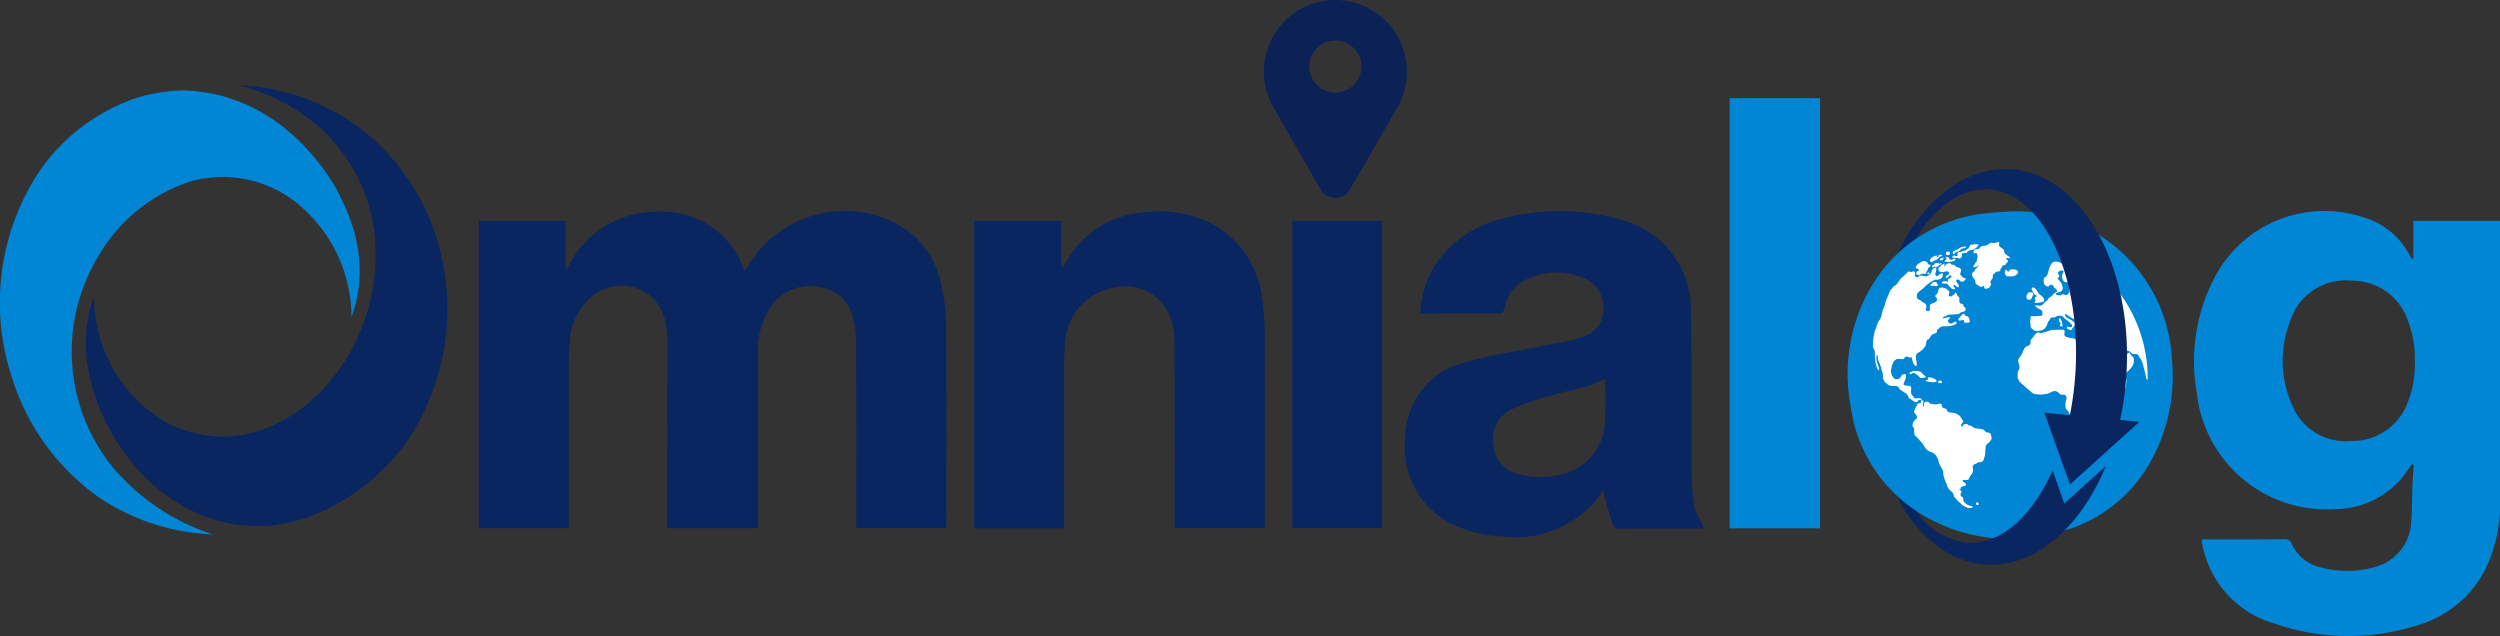 <svg xmlns="http://www.w3.org/2000/svg" width="172.928" height="44" viewBox="0 0 172.928 44">
  <rect x="0" y="0" width="172.928" height="44" fill="#333333" stroke="none"/>
  <g id="Group_4" data-name="Group 4" transform="translate(-60.36 -360.33)">
    <path id="Path_1" data-name="Path 1" d="M422.19,454.57l-.437-1,1.19.6.377,1.04Z" transform="translate(-230.386 -59.438)" fill="#0a2661"/>
    <path id="Path_2" data-name="Path 2" d="M422.815,405.694l-.418.868.944-.362.465-.957Z" transform="translate(-230.797 -28.632)" fill="#0a2661" fill-rule="evenodd"/>
    <g id="Group_1" data-name="Group 1" transform="translate(60.36 366.23)">
      <path id="Path_3" data-name="Path 3" d="M101.175,387.792A16.329,16.329,0,0,1,99,401.162c-2.05,3.05-6.056,5.738-9.813,5.916a10.322,10.322,0,0,1-5.9-1.463c-4.017-2.29-7.014-7.7-6.487-12.307a10.161,10.161,0,0,1,.5-2.107,10.108,10.108,0,0,0,4.35,8.309,8.168,8.168,0,0,0,7.389.885,11.035,11.035,0,0,0,4.447-3.15,13.652,13.652,0,0,0,3.189-10.616,11.736,11.736,0,0,0-3.65-7,13.508,13.508,0,0,0-5.713-3.023,15.015,15.015,0,0,1,9.008,3.453,15.5,15.5,0,0,1,4.86,7.733Z" transform="translate(-70.801 -376.607)" fill="#0a2661" fill-rule="evenodd"/>
      <path id="Path_4" data-name="Path 4" d="M84.674,393.25a10.2,10.2,0,0,0-3.9-7.974,8.233,8.233,0,0,0-7.091-1.442,11.383,11.383,0,0,0-6.4,5.019,12.72,12.72,0,0,0,.813,14.718,15.2,15.2,0,0,0,6.993,4.723,15.2,15.2,0,0,1-7.762-2.474,15.981,15.981,0,0,1-6.216-8.619,16.446,16.446,0,0,1,1.908-13.927,13.341,13.341,0,0,1,6.919-5.217,11.926,11.926,0,0,1,3.125-.477c4.545.135,8.092,2.815,10.388,6.5,1.645,2.893,2.389,5.968,1.225,9.17Z" transform="translate(-60.36 -377.227)" fill="#0086d4" fill-rule="evenodd"/>
    </g>
    <path id="Path_5" data-name="Path 5" d="M494.2,404v-2.65h6v.462q0,9.385,0,18.77a10.6,10.6,0,0,1-.766,4.3,7.575,7.575,0,0,1-4.817,4.4,15.67,15.67,0,0,1-10.041-.083,7.046,7.046,0,0,1-4.875-5.027c-.049-.187-.089-.377-.128-.566a1.406,1.406,0,0,1,0-.224h.4c1.762,0,3.524.006,5.285-.007a.49.49,0,0,1,.531.327,2.95,2.95,0,0,0,2.083,1.639,7.1,7.1,0,0,0,3.659-.044,3.364,3.364,0,0,0,2.508-2.989c.081-.9.062-1.8.1-2.7.018-.464.054-.928.082-1.391l-.1-.043c-.077.1-.161.192-.231.3a6.08,6.08,0,0,1-5.148,2.817,9.019,9.019,0,0,1-9.518-8.031,12.465,12.465,0,0,1,1.244-8.025,8.573,8.573,0,0,1,10.311-4.122,5.235,5.235,0,0,1,3.119,2.532c.056.1.11.193.17.286C494.072,403.953,494.105,403.958,494.2,404Zm.1,7a6.842,6.842,0,0,0-.42-2.57,4.073,4.073,0,0,0-3.956-2.94,3.987,3.987,0,0,0-4.186,2.649,7.513,7.513,0,0,0,.073,5.945,3.984,3.984,0,0,0,4.086,2.49,4.066,4.066,0,0,0,3.908-2.651A7.092,7.092,0,0,0,494.3,411Z" transform="translate(-266.905 -25.743)" fill="#0086d4"/>
    <path id="Path_6" data-name="Path 6" d="M396.66,408.816h-6.254V379.06h6.254Z" transform="translate(-210.403 -11.941)" fill="#0086d4"/>
    <path id="Path_7" data-name="Path 7" d="M157.953,422.579H151.73v-21.26h6v3.26l.1.054a6.822,6.822,0,0,1,6.234-3.945,5.97,5.97,0,0,1,6.035,4.1l.578-.837a7.738,7.738,0,0,1,9.393-2.692,6.044,6.044,0,0,1,3.653,4.545,11.865,11.865,0,0,1,.33,2.713c.033,4.564.015,9.128.015,13.692,0,.11-.009.219-.016.362h-6.22v-.457c0-4.12.007-8.24-.009-12.361a6.736,6.736,0,0,0-.2-1.684,2.691,2.691,0,0,0-2.232-2.146,3.259,3.259,0,0,0-3.373,1.217,5.465,5.465,0,0,0-.992,3.449c-.009,3,0,5.993,0,8.99q0,1.29,0,2.58c0,.135-.013.269-.02.424h-6.234v-.48c0-4.12.007-8.24-.008-12.361a7.061,7.061,0,0,0-.179-1.646,3.1,3.1,0,0,0-4.9-1.645,4.267,4.267,0,0,0-1.655,3.139,17.15,17.15,0,0,0-.071,1.786q-.009,5.348,0,10.7Z" transform="translate(-58.248 -25.713)" fill="#0a2661"/>
    <path id="Path_8" data-name="Path 8" d="M329.546,407.7a6.625,6.625,0,0,1,1.44-3.917,7.718,7.718,0,0,1,4.229-2.647,15.351,15.351,0,0,1,8.178.065,6.413,6.413,0,0,1,4.881,6.337c.068,3.813.025,7.628.056,11.442a14.478,14.478,0,0,0,.216,2.225,3.516,3.516,0,0,0,.433.878c.067.136.118.281.2.488h-.663c-1.72,0-3.439-.008-5.159.008a.461.461,0,0,1-.528-.345c-.214-.726-.419-1.455-.676-2.353a1.45,1.45,0,0,1-.127.321,7.226,7.226,0,0,1-6.7,2.92,8.647,8.647,0,0,1-3.642-.9,5.864,5.864,0,0,1-3.176-5.849,5.377,5.377,0,0,1,4.1-5.285,32.783,32.783,0,0,1,3.769-.832c1.235-.252,2.477-.473,3.712-.722a4.156,4.156,0,0,0,.745-.259,1.884,1.884,0,0,0,1.36-1.714,2.169,2.169,0,0,0-1.234-2.265,4.771,4.771,0,0,0-4.329.178,2.662,2.662,0,0,0-1.268,1.918c-.025.117-.178.3-.274.3C333.271,407.7,331.442,407.7,329.546,407.7Zm12.775,4.53a10.865,10.865,0,0,1-1.192.491c-.906.257-1.834.437-2.735.708a18.638,18.638,0,0,0-2.611.934,2.255,2.255,0,0,0-1.143,2.506,2.059,2.059,0,0,0,1.483,1.864,5.416,5.416,0,0,0,2.788.169,3.9,3.9,0,0,0,3.386-3.384A27.286,27.286,0,0,0,342.321,412.228Z" transform="translate(-170.946 -25.68)" fill="#0a2661"/>
    <path id="Path_9" data-name="Path 9" d="M252.464,422.64h-6.222v-21.27h6.035v3.158l.092.041c.069-.1.145-.2.206-.308a6.717,6.717,0,0,1,5.775-3.5,7.865,7.865,0,0,1,4.5.887,6.767,6.767,0,0,1,3.317,5.069,15.041,15.041,0,0,1,.168,2.359c.016,4.341.007,8.682.007,13.023v.521H260.11v-.466c0-4.064.007-8.127-.009-12.191a6.334,6.334,0,0,0-.192-1.6,3.28,3.28,0,0,0-3.888-2.391,4.094,4.094,0,0,0-3.485,3.79c-.046.524-.069,1.052-.069,1.578q-.009,5.388,0,10.777Z" transform="translate(-118.499 -25.761)" fill="#0a2661"/>
    <path id="Path_10" data-name="Path 10" d="M306.962,423.716V402.455h6.2v21.261Z" transform="translate(-157.207 -26.855)" fill="#0a2661"/>
    <path id="Path_11" data-name="Path 11" d="M424.232,400.67a10.761,10.761,0,0,1,11.139,10.241,12.027,12.027,0,0,1-1.27,6.682,10.031,10.031,0,0,1-6.948,5.348,11.794,11.794,0,0,1-9.277-1.426,10.342,10.342,0,0,1-4.735-7.439,11.914,11.914,0,0,1,1.238-7.853,10.374,10.374,0,0,1,8.113-5.416C423.068,400.728,423.652,400.714,424.232,400.67Z" transform="translate(-224.779 -25.717)" fill="#0086d4"/>
    <g id="Group_2" data-name="Group 2" transform="translate(189.91 377.074)">
      <path id="Path_12" data-name="Path 12" d="M447.241,416.606c.124,0,.153-.1.194-.194.024-.057.1-.147.071-.216s-.046-.1-.109-.1l-.046.008c-.1-.071-.181.008-.239.086a.365.365,0,0,0-.066.278C447.065,416.579,447.138,416.606,447.241,416.606Z" transform="translate(-436.417 -412.615)" fill="#fff"/>
      <path id="Path_13" data-name="Path 13" d="M448.157,415.543a.185.185,0,0,1,.042.071c.06.063.033.088.142.1l.071.075c-.052,0-.153.063-.159.117a.51.51,0,0,0,.009.112c.015.02.08.026.1.035-.013,0-.025,0-.039,0-.011.032-.045.055-.058.088a.3.3,0,0,0-.005.066.27.27,0,0,0-.012.054,2.317,2.317,0,0,0,.271-.025,1.051,1.051,0,0,0,.138-.022.956.956,0,0,0,.138-.029c.107-.034.129-.089.091-.187a.373.373,0,0,0-.058-.13c-.033-.037-.066-.054-.1-.088a.625.625,0,0,0-.091-.083.53.53,0,0,1-.1-.08,2.574,2.574,0,0,1-.148-.228.534.534,0,0,0-.182-.189.131.131,0,0,0-.124-.006c-.045.025-.043.071-.041.119C448.049,415.406,448.129,415.464,448.157,415.543Z" transform="translate(-437.055 -412.042)" fill="#fff"/>
      <path id="Path_14" data-name="Path 14" d="M420.766,420.673c.078-.026.087-.126.169-.14.042-.007.087.008.129,0,.1-.02.019-.1-.041-.117a1.2,1.2,0,0,0-.247,0c-.1,0-.177.01-.223-.08a.356.356,0,0,0-.063-.1.411.411,0,0,1-.094-.124.573.573,0,0,1-.019-.252.726.726,0,0,0,.013-.133.339.339,0,0,0-.045-.138c-.028-.033-.1-.037-.136-.039a1.288,1.288,0,0,1-.2-.025.253.253,0,0,1-.13-.048c-.029-.033-.009-.087,0-.123a2.158,2.158,0,0,1,.088-.215.549.549,0,0,0,.058-.19.822.822,0,0,0-.006-.144c-.011-.055-.017-.079-.078-.076a1.332,1.332,0,0,0-.142.034c-.009.02-.021.014-.036.026-.075.058-.091.163-.163.226a.4.4,0,0,1-.283.066c-.1,0-.148-.088-.206-.161a.46.46,0,0,1-.075-.132.793.793,0,0,1-.054-.264.492.492,0,0,1,.024-.155c.02-.058.024-.113.039-.171s.038-.095.051-.146c.028-.053.041-.1.062-.148a.24.24,0,0,1,.108-.117.345.345,0,0,1,.171-.1,2.65,2.65,0,0,1,.337.021c.063,0,.084,0,.12-.046.023-.03.042-.072.069-.1s.078-.036.132-.031a.223.223,0,0,1,.122.046c.047.03.078.018.127.006.068-.017.08,0,.09.059a1.083,1.083,0,0,0,.025.131,1,1,0,0,0,.112.278.4.4,0,0,0,.092.116c.047.03.067,0,.1-.016a.924.924,0,0,0-.024-.34,1.014,1.014,0,0,1-.026-.158c0-.141-.018-.268.108-.359.036-.026.073-.043.109-.068a.419.419,0,0,1,.1-.063c.014-.033.071-.061.1-.087a1.266,1.266,0,0,0,.217-.249.592.592,0,0,0,.055-.1.654.654,0,0,0,.016-.153c.009-.092.059-.224.155-.25.043-.012.065-.012.081-.06s.022-.07.036-.1c.067-.044.1-.133.17-.176s.153-.049.224-.086.078-.076.077-.158.057-.1.108-.136.1-.1.158-.131a.489.489,0,0,1,.2-.047,1.99,1.99,0,0,0,.7-.078.535.535,0,0,0,.175-.1.086.086,0,0,0,0-.121c-.073-.07-.21.055-.27.088a.21.21,0,0,1-.281-.091.138.138,0,0,1,0-.14c.023-.034.066-.058.088-.092a.082.082,0,0,0,.017-.062c-.006-.036,0-.03-.042-.034a.423.423,0,0,0-.133.012c-.046.012-.088.031-.134.047a.341.341,0,0,1-.2.005c.025-.019.04-.049.065-.067a.448.448,0,0,1,.119-.054.594.594,0,0,0,.159-.085c.07-.052.182-.029.269-.033.105,0,.2-.026.31-.026a.5.5,0,0,0,.241-.037c.035-.019.053-.052.084-.074a.33.33,0,0,1,.11-.045.644.644,0,0,0,.161-.048.16.16,0,0,0,.053-.249c-.025-.031-.066-.044-.09-.075a.419.419,0,0,1-.044-.126c-.032-.086-.179-.056-.242-.13-.049-.058-.018-.2-.022-.274a.189.189,0,0,0-.042-.135c-.031-.03-.077-.059-.089-.1-.032-.014-.036-.067-.05-.094a.32.32,0,0,0-.055-.1c-.062-.05-.093.08-.117.112s-.112.062-.157.106-.036.048-.094.039a.316.316,0,0,1-.085-.021c-.056-.026-.051-.051-.039-.111a.768.768,0,0,0,.024-.149c0-.053.014-.092-.038-.116-.018-.008-.05-.007-.064-.02s-.007-.025-.014-.045c-.021-.051-.054-.056-.1-.074s-.1-.046-.151-.062a.506.506,0,0,0-.309.007.412.412,0,0,0-.089.217.441.441,0,0,1-.142.262c-.038.03-.078.066-.05.119.036.069.111.081.109.166a.231.231,0,0,1-.133.227,1.274,1.274,0,0,1-.252.105c-.045.032-.078.046-.1.1a.467.467,0,0,0-.009.147c0,.079.018.233-.071.26a.257.257,0,0,1-.161-.029c-.041-.025-.046-.047-.044-.1,0-.093.074-.19.024-.276a.806.806,0,0,0-.074-.123.292.292,0,0,0-.117-.056c-.1-.035-.144-.122-.229-.169s-.175-.07-.207-.16a.394.394,0,0,1,.042-.351c.023-.026.051-.045.075-.067a2.124,2.124,0,0,1,.183-.146,1.626,1.626,0,0,0,.269-.244,1.731,1.731,0,0,1,.28-.225,2.1,2.1,0,0,1,.262-.159.384.384,0,0,1,.143-.06c.049-.008.1,0,.151-.007a.511.511,0,0,0,.278-.107.355.355,0,0,0,.1-.281c-.013-.1-.174-.019-.22.013-.075.052-.156.153-.256.122-.005-.025.013-.045.007-.07-.117-.007-.054-.119-.029-.176a.565.565,0,0,0,.029-.159.746.746,0,0,0,.007-.188.38.38,0,0,0-.182.066.253.253,0,0,0-.06.055c-.018.019-.047.037-.059.054a.164.164,0,0,0-.016.084.3.3,0,0,1-.025.088.407.407,0,0,1-.1.134.555.555,0,0,1-.2.123.265.265,0,0,1-.125,0,1.266,1.266,0,0,0-.152-.023c-.067-.005-.232-.049-.281.009s-.014.1-.095.092a.193.193,0,0,1-.063-.013c-.013-.005-.009-.016-.021-.02s-.036,0-.054-.01c0-.027-.036-.044-.043-.075a.269.269,0,0,1,.014-.1c.009-.064.007-.17-.059-.193s-.137.027-.188.034a.468.468,0,0,1-.115,0c-.04-.007-.059-.042-.092-.055l-.012.033c-.019.05-.109.1-.148.135-.073.068-.135.147-.215.211a.978.978,0,0,0-.169.153c-.031.039-.059.077-.087.119-.014.022-.04.072-.063.078a.654.654,0,0,1-.094.141c-.016.021-.034.041-.053.061s-.041.029-.048.049c-.033.007-.053.032-.086.043v.01c-.079.012-.1.089-.138.145s-.124.092-.146.174c-.018.008-.03.048-.034.067h-.01a.83.83,0,0,1-.075.192c-.025.066-.053.132-.082.2a2.29,2.29,0,0,0-.141.39c-.05.21-.15.4-.214.606-.025.08-.035.168-.053.251a.8.8,0,0,1-.152.341.676.676,0,0,0-.054.082,1.159,1.159,0,0,0-.081.176.989.989,0,0,0-.066.2.892.892,0,0,1-.092.23,1.287,1.287,0,0,0-.063.275c-.019.091-.041.183-.053.281a2.543,2.543,0,0,0-.033.314v.25a.19.19,0,0,0,.015.1.44.44,0,0,1,.045.077h.01a.535.535,0,0,0,.034.1.632.632,0,0,1,.026.108,1.538,1.538,0,0,1,0,.228c0,.1.021.191.029.288a1.618,1.618,0,0,0,.037.3c.043.149.075.4.235.46,0-.011,0-.022,0-.033a.427.427,0,0,0-.017-.117c-.007-.033-.015-.083-.025-.117-.026-.08-.057-.166-.088-.248a.826.826,0,0,1-.059-.313c0-.071-.019-.221.054-.256a1.076,1.076,0,0,1,.051.289,1.3,1.3,0,0,0,.03.128,1.07,1.07,0,0,1,.058.147c.025.013.044.087.055.113s.018.1.048.112c0,.043.034.084.042.128a.714.714,0,0,0,.042.221.652.652,0,0,1,.045.106.715.715,0,0,1,.022.226.531.531,0,0,0,.021.217c.03.064.066.124.088.187.015.01.037.023.043.043h.013c.005.024.044.039.062.054a.44.44,0,0,0,.1.077c.009.042.145.083.188.1a.7.7,0,0,0,.214.007.862.862,0,0,1,.2.021c.087.019.13.027.171.108a.418.418,0,0,0,.172.19.479.479,0,0,1,.1.059.386.386,0,0,0,.1.072.6.6,0,0,1,.215.166.581.581,0,0,1,.06.106c.017.038.04.08.06.116s.05.043.088.065c.067.036.122.094.189.133S420.685,420.7,420.766,420.673Z" transform="translate(-417.734 -409.606)" fill="#fff"/>
      <path id="Path_15" data-name="Path 15" d="M430.726,439.164a.354.354,0,0,0-.037-.135.246.246,0,0,0-.117-.066.891.891,0,0,0-.132-.025.155.155,0,0,1-.1-.056.529.529,0,0,0-.277-.183c-.058-.005-.115-.012-.173-.021a1.968,1.968,0,0,1-.245-.014.972.972,0,0,1-.22-.128.515.515,0,0,0-.139-.072.6.6,0,0,1-.121-.016c-.033-.016-.047-.067-.087-.082a.387.387,0,0,0-.147,0,.171.171,0,0,0-.133.053c-.031.038-.015.077-.029.121a.113.113,0,0,1-.045-.016c-.012-.019-.053-.034-.071-.046a.209.209,0,0,1,.068-.175c.037-.044.088-.085.064-.159a.792.792,0,0,0-.112-.169c-.022-.033-.041-.065-.062-.1s-.014-.038-.025-.054-.021-.017-.027-.032a.322.322,0,0,1-.091-.055.927.927,0,0,0-.219-.122,2.851,2.851,0,0,0-.292-.041c-.089-.02-.2-.023-.253-.1-.021-.035-.029-.08-.052-.114-.075-.114-.308-.066-.333-.23-.006-.038.01-.083-.008-.117a.165.165,0,0,0-.106-.058,1.059,1.059,0,0,0-.25.046.812.812,0,0,1-.273-.021c-.041-.011-.087-.006-.127-.016a.7.7,0,0,1-.1-.045.128.128,0,0,0-.113-.1.278.278,0,0,0-.181.028c-.041.03-.093.057-.091.115a.46.46,0,0,0,.021.078.483.483,0,0,1,0,.092c-.021-.005-.065-.013-.076-.035a.226.226,0,0,1,0-.084.678.678,0,0,1,.025-.176c.006-.024.02-.065,0-.087s-.078-.025-.1-.026c-.137-.006-.014.141-.1.184a.293.293,0,0,1-.116.017.1.1,0,0,0-.088.063,1,1,0,0,0-.062.113.934.934,0,0,0-.056.112c-.063.016-.045.129-.066.17s-.057.048-.058.1a.207.207,0,0,0,.041.113c.029.045.062.084.091.124a.249.249,0,0,1,.069.136.168.168,0,0,1-.033.136c-.029.032-.064.05-.1.081a.505.505,0,0,0-.162.467c.02.007.038.044.046.059.068.028.058.166.058.23a1.165,1.165,0,0,0,.033.286c.02.073.1.107.148.153a1.334,1.334,0,0,1,.15.165c.065.078.134.145.2.221a2.641,2.641,0,0,1,.158.234,1.278,1.278,0,0,0,.19.258.921.921,0,0,0,.273.148.667.667,0,0,1,.318.2,1.1,1.1,0,0,1,.076.112,1.423,1.423,0,0,1,.114.229c.03.1.049.2.089.294s.1.2.148.3a.017.017,0,0,0,.01,0,.6.6,0,0,1,.1.24,1.621,1.621,0,0,0,.03.285c.028.1.061.2.094.29.015.043.031.083.044.123s.049.1.069.146.021.1.038.142a.8.8,0,0,0,.177.264c.089.1.2.153.252.281.033.087.019.161.086.231s.128.132.19.207c.082.1.187.165.273.254a.525.525,0,0,0,.093.1c.031.02.1.037.117.07.08.015.144.07.22.089.032.037.093.021.137.022a.363.363,0,0,0,.163-.02c.033-.014.064-.041.043-.083-.013-.026-.06-.033-.089-.038a.843.843,0,0,1-.235-.071,1.217,1.217,0,0,1-.105-.065c-.024-.016-.061-.07-.085-.073-.009-.031-.043-.051-.063-.074a.25.25,0,0,1-.054-.1c-.016-.055.01-.172-.023-.21-.016-.019-.064-.03-.086-.047a.437.437,0,0,1-.062-.062.148.148,0,0,1-.009-.154c.016-.043.066-.147.042-.195s-.146-.021-.129-.1c.026-.01.057-.022.086-.031,0-.076,0-.123.071-.154a.394.394,0,0,1,.1-.025.476.476,0,0,1,.108-.022c.017-.017.145-.095.068-.13a.092.092,0,0,0-.013-.044c-.052-.031-.089-.092-.145-.12-.039-.019-.054-.023-.055-.071s.008-.051.048-.053c.063,0,.13,0,.195,0a.771.771,0,0,0,.1,0c.037,0,.045-.032.07-.039.018-.048.043-.09.063-.137a.449.449,0,0,1,.056-.114.817.817,0,0,0,.091-.1c.016-.028.024-.056.038-.083a.517.517,0,0,0,.059-.189c.011-.124-.08-.286.032-.369.047-.065.153-.088.223-.114.013-.073.24-.086.3-.1a.21.21,0,0,0,.172-.16c.026-.078.054-.154.078-.233a.874.874,0,0,0,.03-.264.752.752,0,0,1,.012-.142,1.41,1.41,0,0,0,.018-.209.284.284,0,0,1,.062-.181c.031-.034.067-.067.1-.1s.081-.05.088-.079c.031-.012.062-.069.083-.1a.439.439,0,0,0,.067-.1.279.279,0,0,0,.014-.135A.657.657,0,0,0,430.726,439.164Z" transform="translate(-422.548 -425.773)" fill="#fff"/>
      <path id="Path_16" data-name="Path 16" d="M437.4,456.258l0,.05c0,.038.024.008.042.038s.029.038.078.038.059,0,.06-.049c0-.035,0-.071,0-.106C437.541,456.2,437.406,456.172,437.4,456.258Z" transform="translate(-430.273 -438.19)" fill="#fff"/>
      <path id="Path_17" data-name="Path 17" d="M443.786,411.951l-.011.012a.018.018,0,0,0,0,0Z" transform="translate(-434.335 -409.982)" fill="#fff"/>
      <path id="Path_18" data-name="Path 18" d="M443.613,411.732c-.077-.012-.38-.037-.379.085l.011-.012-.011.017a.016.016,0,0,1,0,0c-.032.038-.05.078-.1.047s-.038-.083-.1-.1c-.028-.065-.088.043-.1.072a.362.362,0,0,0-.01.17.546.546,0,0,0,.083.143.165.165,0,0,0,.152.058,1.677,1.677,0,0,0,.382-.02.321.321,0,0,0,.159-.09.609.609,0,0,0,.11-.1C443.915,411.85,443.735,411.75,443.613,411.732Z" transform="translate(-433.794 -409.836)" fill="#fff"/>
      <path id="Path_19" data-name="Path 19" d="M438.943,408.093c.01-.013.009-.05.021-.067a.35.35,0,0,1,.045-.044.459.459,0,0,0,.09-.1c.017-.042-.013-.094-.023-.13-.063-.027-.1-.062-.071-.135a.436.436,0,0,1,.121,0c.034.009.059.043.107.032.005-.1-.007-.115-.1-.152a.3.3,0,0,1-.135-.121c-.082-.008-.129-.091-.145-.165-.009-.045-.013-.18-.072-.188a.175.175,0,0,0,0-.019,1.234,1.234,0,0,1-.218-.156.151.151,0,0,1-.072-.149c0-.044.013-.094.013-.136,0-.062-.014-.046-.079-.036a.533.533,0,0,0-.144.03.3.3,0,0,1-.181.025.564.564,0,0,0-.191-.009.335.335,0,0,0-.137.092.627.627,0,0,1-.347.113.482.482,0,0,0-.163.044c-.058.024-.072.072-.115.1-.019.1-.212.081-.285.1-.14.04-.132.141-.128.265.055.007.116-.008.172,0s.052.033.07.091a.4.4,0,0,1,.031.165c-.006.1-.056.17-.056.268s-.009.066-.067.108c-.038.027-.047.076-.068.116a.649.649,0,0,1-.066.094c-.024.032-.033.036-.033.081s-.005.043.032.055a.226.226,0,0,0,.13-.022c.047-.013.089-.009.118-.054s.02-.11.065-.112a.278.278,0,0,1-.076.2s0,.01,0,.015c-.017.012-.012,0-.021.022a.049.049,0,0,0-.045.039c-.067.01-.092.122-.127.158a.624.624,0,0,1-.084.094.741.741,0,0,0-.089.094c-.034.063.029.2.059.254.041.071.112.127.149.2s.007.195.068.27c.033.04.1.056.14.085.021.014.05.026.071.042s.037.052.066.062a.316.316,0,0,0,.189-.029c.072-.029.087-.037.1.04.01.044.01.1.059.123s.158-.017.212-.031.105-.032.13-.1c.017-.049.041-.09.059-.136.033-.012.027-.053.025-.084-.122-.023,0-.269.05-.306,0-.006,0-.013,0-.019.109-.035.042-.232.077-.3.021-.041.088-.05.12-.086.052-.06.05-.1.135-.116a1.555,1.555,0,0,0,.239-.04.321.321,0,0,1,.083-.215c.049-.07.065-.182.158-.192C438.866,408.115,438.909,408.136,438.943,408.093Z" transform="translate(-429.765 -406.52)" fill="#fff"/>
      <path id="Path_20" data-name="Path 20" d="M435.27,420.507V420.5l-.023-.014Z" transform="translate(-428.899 -415.423)" fill="#fff"/>
      <path id="Path_21" data-name="Path 21" d="M434.435,420.794c.036.048.09.038.147.038a.681.681,0,0,0,.166-.008c.065-.018.062-.064.062-.122a.3.3,0,0,0-.03-.132.486.486,0,0,0-.054-.129c-.062-.075-.162-.074-.24-.115v.009l-.022-.022.023.014a.12.12,0,0,0-.139-.109c-.046.013-.088.086-.126.126s-.087.1-.126.15-.08.083-.077.163c.116.063.277-.028.4-.007C434.416,420.7,434.4,420.752,434.435,420.794Z" transform="translate(-428.115 -415.251)" fill="#fff"/>
      <path id="Path_22" data-name="Path 22" d="M429.083,414.1a.3.3,0,0,0-.176.043c-.05.029-.2.153-.165.216h.006c.014.064.113.016.149.012a.626.626,0,0,1,.181.024c.041.005.143,0,.164-.037s-.036-.116-.054-.149S429.139,414.105,429.083,414.1Z" transform="translate(-424.748 -411.351)" fill="#fff"/>
      <path id="Path_23" data-name="Path 23" d="M430.34,410.79c-.032.028-.084.053-.1.1a.281.281,0,0,0,.011.177c.086.142.313.113.434.069s.254-.027.287.084-.1.137-.172.188c-.029.021-.085.065-.064.112s.125.043.164.027a.216.216,0,0,1,.038-.068.3.3,0,0,0,.054-.076c.047,0,.126-.028.139.047s-.072.126-.117.151c-.064.035-.091.02-.118.089s.011.1.005.158a.048.048,0,0,1-.058-.017c-.042-.066-.358-.041-.365.057a.026.026,0,0,1-.014,0,.075.075,0,0,0,0,.039.548.548,0,0,0,.27.042c.044,0,.083-.005.113.019a1.543,1.543,0,0,1,.1.123,1.767,1.767,0,0,0,.206.2.322.322,0,0,0,.228.034c.015-.072-.157-.232-.1-.281.072-.064.222.141.282.15.154.024.062-.188.016-.239-.068-.073-.161-.17-.092-.283a.28.28,0,0,1,.161.007c.06.022.073.074.122.108a.216.216,0,0,0,.164.018c.032-.013.127-.089.129-.12.032-.013.054-.044.083-.061-.034-.05-.134-.057-.188-.09a.629.629,0,0,1-.143-.131c-.03-.034-.084-.083-.082-.137,0-.036.026-.058.037-.09a.543.543,0,0,0,.028-.124c.018-.2-.173-.212-.3-.264a.857.857,0,0,1-.163-.119c-.019-.015-.018-.027-.047-.034a.158.158,0,0,0-.1.022.053.053,0,0,0-.025.031.173.173,0,0,0-.2-.154.764.764,0,0,0-.135.037.217.217,0,0,0-.107.1.376.376,0,0,0-.087.107.17.17,0,0,1,0-.1.286.286,0,0,0,.021-.035.21.21,0,0,0,0-.048h.01a.055.055,0,0,0,0-.035.457.457,0,0,0-.207.1C430.411,410.713,430.377,410.759,430.34,410.79Z" transform="translate(-425.699 -409.09)" fill="#fff"/>
      <path id="Path_24" data-name="Path 24" d="M426.513,411.993H426.5a.024.024,0,0,1-.006.012Z" transform="translate(-423.319 -410.009)" fill="#fff"/>
      <path id="Path_25" data-name="Path 25" d="M426.025,410.676c.054.009.058,0,.081.054a.153.153,0,0,1,.02.085h.012l-.018.012a.025.025,0,0,0,.006-.012.211.211,0,0,0-.142.052.54.54,0,0,0-.031.148c-.022.107.054.083.137.083a.257.257,0,0,0,.176-.036.247.247,0,0,1,.187-.036c.061.008.1.04.142-.017a1.633,1.633,0,0,0,.077-.153,1.083,1.083,0,0,0,.082-.164.269.269,0,0,1,.1-.137c.04-.055.1-.049.057-.124s-.1-.046-.173-.061c0-.069,0-.111-.058-.157a.375.375,0,0,0-.161-.063.21.21,0,0,0-.165.034c-.034.019-.159.068-.171.1a.378.378,0,0,0-.148.089.643.643,0,0,0-.119.172C425.878,410.633,425.95,410.663,426.025,410.676Z" transform="translate(-422.944 -408.831)" fill="#fff"/>
      <path id="Path_26" data-name="Path 26" d="M429.026,410.81l.026.017c.065,0,.1-.045.175-.044a1.638,1.638,0,0,0,.174.007c-.011-.072.195-.154.253-.184a.178.178,0,0,0,0-.076.146.146,0,0,0-.067.009c-.009.065-.081.063-.092,0-.094,0-.373-.045-.339.12C429.078,410.669,428.928,410.722,429.026,410.81Z" transform="translate(-424.912 -409.077)" fill="#fff"/>
      <path id="Path_27" data-name="Path 27" d="M428.166,412.339a.115.115,0,0,0-.026.109.6.6,0,0,0,.111,0,.146.146,0,0,0,.028-.078l.008-.017A.189.189,0,0,0,428.166,412.339Z" transform="translate(-424.366 -410.228)" fill="#fff"/>
      <path id="Path_28" data-name="Path 28" d="M428.8,409.431c.039-.091.146-.1.228-.123a.307.307,0,0,0,.15-.147v.026a.086.086,0,0,0,.051-.01c0-.1.018-.087.1-.113.045-.015.131-.033.124-.093a.393.393,0,0,0-.252-.011c.006.118-.051.164-.167.154.031-.034.088-.044.068-.11a.57.57,0,0,0-.419.183c-.041.041-.114.132-.087.2S428.722,409.436,428.8,409.431Z" transform="translate(-424.651 -408.067)" fill="#fff"/>
      <path id="Path_29" data-name="Path 29" d="M462.818,441.518c-.053.131-.247.183-.31.3-.12.032-.151.021-.179.144-.024.1-.044.2-.064.3a.742.742,0,0,1-.09.212c-.033.056-.11.081-.13.175a1.346,1.346,0,0,0-.046.357c.2.022.3-.032.354-.2a.391.391,0,0,0,.1-.19,4.945,4.945,0,0,0,.247-.438c.036-.079.064-.148.092-.228s.084-.145.1-.22a.756.756,0,0,0,.01-.283C462.873,441.264,462.843,441.457,462.818,441.518Z" transform="translate(-445.952 -428.736)" fill="#fff"/>
      <path id="Path_30" data-name="Path 30" d="M458.535,423.835l-.016-.111c-.062,0-.19-.051-.206.022C458.29,423.851,458.468,423.839,458.535,423.835Z" transform="translate(-443.602 -417.477)" fill="#fff"/>
      <path id="Path_31" data-name="Path 31" d="M460.619,423.726a.328.328,0,0,0-.053-.034c-.046-.019-.182-.019-.14.09.021.055.154.036.206.032.009-.025.013-.058-.009-.073C460.62,423.735,460.624,423.731,460.619,423.726Z" transform="translate(-444.945 -417.461)" fill="#fff"/>
      <path id="Path_32" data-name="Path 32" d="M453.316,421.592a.2.2,0,0,0,.156.044.893.893,0,0,0-.05-.351c-.034-.081-.05-.216-.172-.206a.171.171,0,0,0-.017.083l.008.053c0,.07,0,.055.034.113s.1.057.072.119C453.326,421.492,453.273,421.537,453.316,421.592Z" transform="translate(-440.363 -415.801)" fill="#fff"/>
      <path id="Path_33" data-name="Path 33" d="M425.315,431.445c.075.07.1.159.226.147.052-.005.275-.009.286-.08.005-.034-.046-.065-.072-.08a1,1,0,0,0-.1-.075c-.01-.032-.067-.067-.089-.092a.662.662,0,0,0-.081-.094.857.857,0,0,0-.306-.072.807.807,0,0,0-.278.028,2.173,2.173,0,0,0-.2.1.078.078,0,0,0-.007.057.16.16,0,0,0,.094.026.093.093,0,0,0,.087-.033.132.132,0,0,1,.094-.034c.037,0,.067.013.1.013a.054.054,0,0,0,.044.025l-.013.008A1.423,1.423,0,0,1,425.315,431.445Z" transform="translate(-422.167 -422.188)" fill="#fff"/>
      <path id="Path_34" data-name="Path 34" d="M427.884,432.607a.669.669,0,0,0,.19.038c.047.007.094.024.142.026a1.388,1.388,0,0,0,.293-.021c.061-.009.069-.038.046-.095-.03-.076-.085-.088-.153-.126a.744.744,0,0,0-.377-.1.05.05,0,0,1-.034.02h-.008c-.022,0-.027.042-.021.063s.042.045.068.063c-.049.059-.132.016-.19.043S427.85,432.593,427.884,432.607Z" transform="translate(-424.163 -422.976)" fill="#fff"/>
      <path id="Path_35" data-name="Path 35" d="M430.209,433.067c.028.059.155.056.214.054.015-.05.057-.12,0-.162-.031-.022-.148-.04-.175-.009l.021.009C430.219,432.952,430.188,433.023,430.209,433.067Z" transform="translate(-425.683 -423.358)" fill="#fff"/>
      <path id="Path_36" data-name="Path 36" d="M431.44,409.69a1.41,1.41,0,0,0,.545-.03c.05-.016.174-.038.191-.092.034-.106-.09-.109-.135-.056-.022.005-.048.006-.066.012l-.005.028h.014a.935.935,0,0,1-.153-.005c-.073-.013-.076-.063-.107-.113s-.029-.063-.083-.072a.929.929,0,0,0-.162,0c0,.042.053.041.071.072s0,.063-.016.091C431.5,409.581,431.425,409.611,431.44,409.69Z" transform="translate(-426.47 -408.33)" fill="#fff"/>
      <path id="Path_37" data-name="Path 37" d="M430.533,409.644a.287.287,0,0,0,.166-.021.167.167,0,0,0,.083-.129c-.032-.014,0-.051-.04-.053l-.01.052C430.6,409.494,430.526,409.493,430.533,409.644Z" transform="translate(-425.893 -408.383)" fill="#fff"/>
      <path id="Path_38" data-name="Path 38" d="M431.7,408.56c-.005.019.055.026.038.026h.011c.029-.034.159-.016.178-.067s-.029-.057-.033-.091.019-.04.016-.07c-.076-.042-.236-.032-.267.056C431.6,408.538,431.647,408.5,431.7,408.56Z" transform="translate(-426.589 -407.677)" fill="#fff"/>
      <path id="Path_39" data-name="Path 39" d="M433.114,407.867c.013-.013.017-.05.029-.065a.11.11,0,0,1,.058-.032c.061-.023.124-.044.186-.064.08-.027.093-.062.132-.136l.008.021c.023-.007.031-.023.03-.05.083-.013.165-.045.248-.064s.106-.022.1-.1a.993.993,0,0,0-.287.027.867.867,0,0,0-.21.113c-.044.026-.092.045-.134.074a.792.792,0,0,1-.164.068c-.048.019-.112.059-.121.107a.848.848,0,0,0,.009.117A.112.112,0,0,0,433.114,407.867Z" transform="translate(-427.46 -407.064)" fill="#fff"/>
      <path id="Path_40" data-name="Path 40" d="M433.178,407.883a.509.509,0,0,1,.085,0,.139.139,0,0,1,.062.033c.077.05.152-.017.211-.074.022-.022.02-.016.024-.05s0-.055,0-.083c0-.045-.012-.107.029-.137s.123-.018.178-.022a.331.331,0,0,0,.132-.025c.028-.018.046-.061.072-.083a.411.411,0,0,1,.229-.1.277.277,0,0,0,.178-.045,1.059,1.059,0,0,0,.253-.181.677.677,0,0,0,.046-.073c.006-.01.047-.047.047-.049a.078.078,0,0,1,.008-.009.51.51,0,0,0-.273-.045,1.447,1.447,0,0,0-.2.029c-.036,0-.085,0-.116.022s-.017.041-.03.065-.033.04-.047.063a.565.565,0,0,1-.043.09.4.4,0,0,1-.083.061.788.788,0,0,1-.144.1c-.046.018-.1.018-.143.04a1.256,1.256,0,0,1-.309.08l-.021.013c-.045,0-.013,0-.042.026s-.02.107-.021.154-.015.066-.066.076a.23.23,0,0,1-.114-.018c-.023-.011-.027-.027-.055-.028s-.132.062-.125.11C432.913,407.907,433.113,407.883,433.178,407.883Z" transform="translate(-427.404 -406.791)" fill="#fff"/>
      <path id="Path_41" data-name="Path 41" d="M449.521,409.049l-.024.063c-.02.065-.049.121.034.165a1.121,1.121,0,0,1,.152.1c.059.044.094.089.147.135a.252.252,0,0,0,.073.055c.031.01.06,0,.089.017.021.044.034.138-.034.1-.048-.029-.062-.08-.121-.024-.017.017-.024.044-.04.065a.386.386,0,0,1-.043.042c-.027.026-.094.054-.1.094l-.014,0a.2.2,0,0,1-.084.117c-.005.038-.037.04-.041.077-.037.023-.063.007-.1.04a.337.337,0,0,0-.059.1c-.012.043.045.116.03.138-.026.039-.229.033-.271.034s-.1,0-.154-.007c-.01-.047.037-.088.068-.117a.094.094,0,0,1-.018-.049c.079-.01.15.03.215-.013a.144.144,0,0,0,.069-.154c-.018-.082-.158-.139-.228-.173a1.014,1.014,0,0,0-.184-.08,1.349,1.349,0,0,0-.32-.122c-.072-.027-.23-.033-.268-.111-.058-.006-.115-.038-.175-.047a1.2,1.2,0,0,0-.181-.01.329.329,0,0,0-.277.2,1.107,1.107,0,0,0-.142.3c-.028.116-.073.226-.094.341a.311.311,0,0,1-.134.2,1.056,1.056,0,0,0-.1.08.178.178,0,0,0-.039.12.713.713,0,0,0,.017.256c.014.046.075.175.133.18.019.044.1.036.142.038s.043.009.066-.009.028-.048.045-.064a.144.144,0,0,1,.13-.038.3.3,0,0,1,.115.054c.036.034.039.1.072.14s.119.057.119.107a.141.141,0,0,1,.066.19.187.187,0,0,0-.14.1c-.065,0-.109.079-.147.118s-.106.115-.162.123c-.011.033-.07.053-.1.076a.321.321,0,0,0-.066.1.432.432,0,0,1-.189.172.554.554,0,0,1-.131.14.453.453,0,0,1-.149.117c-.13.035-.274-.034-.408-.015-.014.056.049.086.084.122a.434.434,0,0,0,.138.1c.073.035.229.1.246.2.033.02.025.1.027.14,0,.055.021.1-.038.119,0,.011,0,.026,0,.036-.128.013-.262.014-.389.033s-.248-.021-.371-.006a3.591,3.591,0,0,0-.047.384c0,.094.022.175.027.268a.244.244,0,0,0,.085.207c.044.04.127.128.182.136a.033.033,0,0,1,0,.013.762.762,0,0,0,.361,0,1.567,1.567,0,0,0,.183-.036c.054-.019.1-.085.157-.095.031-.07.1-.124.139-.2a1.291,1.291,0,0,0,.058-.118c.016-.043.01-.085.023-.128l.014,0a.11.11,0,0,1,.057-.088.242.242,0,0,1,.045-.061.2.2,0,0,0,.035-.07.155.155,0,0,1,.1-.1.41.41,0,0,1,.179-.028.2.2,0,0,0,.139-.049.52.52,0,0,1,.336-.052.342.342,0,0,1,.144.045c.04.032.059.083.1.118s.076.053.1.077.08.061.119.094.088.063.128.1c.024.023.059.084.093.09,0,.036.058.059.075.085a.107.107,0,0,1,.008.12c-.05.1-.127.049-.208.033-.021,0-.1-.018-.123,0s-.011.108.005.127c.038.049.106.045.159.067a.247.247,0,0,0,.123.038.8.8,0,0,1,.175-.261.166.166,0,0,0,.066-.129c0-.038.028-.137-.021-.152,0-.005,0-.011,0-.015a.849.849,0,0,1-.2-.134.441.441,0,0,1-.127-.071c-.037-.024-.121-.052-.146-.091a.269.269,0,0,1-.121-.086.38.38,0,0,1-.073-.165.182.182,0,0,1,.1,0c.035.017.055.057.093.074a1.182,1.182,0,0,1,.195.129c.063.043.145.074.215.12.048.031.131.093.138.156.03.012.062.1.081.132a.533.533,0,0,0,.091.112c.034.031.085.049.113.084s.041.065.067.1a.544.544,0,0,1,.1.2c.024.006.037.012.058.018.011.032.05.032.059.077h.07a1.142,1.142,0,0,0-.016-.179.277.277,0,0,0-.071-.165c-.074-.1-.067-.312.115-.274,0,.005,0,.01,0,.015.033.015.039.058.054.09a.516.516,0,0,0,.068.111,1.151,1.151,0,0,0,.1.1c.027.026.064.08.093.089a.254.254,0,0,0,.337.183.628.628,0,0,1,.21-.039c.083,0,.162,0,.241,0a.641.641,0,0,1,.057.128c.01.058.025.119.033.179a1.1,1.1,0,0,1-.033.312c-.009.069-.01.081-.073.111a.369.369,0,0,1-.162.022c-.122,0-.239-.017-.359-.028a2.285,2.285,0,0,1-.6-.2.339.339,0,0,0-.179-.028c-.08.022-.051.088-.061.151s-.048.069-.117.072a.285.285,0,0,1-.183-.063.981.981,0,0,0-.216-.115c-.066-.018-.151-.019-.215-.032a2.741,2.741,0,0,1-.367-.1.254.254,0,0,1-.069-.146c-.007-.075.026-.133.022-.205-.007-.144-.184-.123-.3-.123-.138,0-.275,0-.411.007a1.482,1.482,0,0,0-.217.016c-.055.012-.109.035-.162.051-.128.038-.252.086-.38.12-.068.018-.233.086-.28,0-.1-.006-.2,0-.245.092,0,0-.011,0-.014,0a1.017,1.017,0,0,0-.089.114.627.627,0,0,1-.086.116.709.709,0,0,0-.179.244c-.014.056.012.123,0,.179a.252.252,0,0,1-.1.139,1.63,1.63,0,0,1-.155.065.725.725,0,0,0-.128.1.193.193,0,0,0-.074.154c-.062.022-.058.1-.079.152-.013.029-.038.065-.054.1s-.032.055-.044.082-.046.067-.045.1a.447.447,0,0,0-.171.407.455.455,0,0,1,.062.176.839.839,0,0,1,.021.21.239.239,0,0,1-.061.186.289.289,0,0,0-.057.2,2.4,2.4,0,0,0-.005.311c.009.093.092.148.1.239.03.024.047.057.079.083a.348.348,0,0,1,.1.1.758.758,0,0,1,.125.1c.04.031.079.073.116.108a2.46,2.46,0,0,0,.241.206c.073.054.143.125.219.182a.5.5,0,0,0,.281.124c.127.007.239.023.365.023a2.916,2.916,0,0,0,.359-.05.957.957,0,0,0,.326-.116.94.94,0,0,1,.154-.058.38.38,0,0,1,.167-.016c.053.01.1.057.143.062.013.032.059.049.08.072a.457.457,0,0,0,.078.08.4.4,0,0,0,.22.032.182.182,0,0,1,.182.085.3.3,0,0,1,.047.167.7.7,0,0,1-.046.172c-.01.051-.016.112-.025.157a.829.829,0,0,0,.014.338c.025.114.149.166.2.27a1.559,1.559,0,0,1,.123.289,1.652,1.652,0,0,1,.039.311.675.675,0,0,1-.013.291c-.039.011-.072.076-.1.107a.984.984,0,0,0-.149.216c-.025.048-.053.1-.072.141a.876.876,0,0,0-.045.341,1.078,1.078,0,0,0,.078.284,3.075,3.075,0,0,1,.028.681,1.524,1.524,0,0,0,.034.334,1.559,1.559,0,0,1,.017.313.691.691,0,0,1-.022.156c-.007.033-.026.11-.007.142.043.074.3.059.373.039.117-.033.247-.072.355-.113a1.514,1.514,0,0,0,.313-.177c.087-.059.195-.122.273-.186a1.019,1.019,0,0,0,.264-.3,1.714,1.714,0,0,1,.166-.31c.07-.083.185-.1.245-.2a.854.854,0,0,0,.087-.323c.018-.111.1-.178.13-.278l.014,0c.018-.061.1-.09.156-.126a.694.694,0,0,0,.137-.105.649.649,0,0,0,.228-.166.528.528,0,0,0,.109-.22,2.264,2.264,0,0,0,.015-.591,1.093,1.093,0,0,1,.064-.555,1.917,1.917,0,0,1,.217-.274c.073-.091.158-.193.231-.272.047-.05.1-.085.144-.14a1.22,1.22,0,0,0,.129-.211,2.393,2.393,0,0,0,.207-.38.381.381,0,0,0,.113-.2,2.548,2.548,0,0,0,.12-.759.236.236,0,0,0-.206.108c-.075.03-.193.142-.271.107a.22.22,0,0,1-.114-.18.361.361,0,0,0-.082-.227,1.4,1.4,0,0,1-.123-.134,1.218,1.218,0,0,1-.1-.277.906.906,0,0,0-.168-.269.893.893,0,0,1-.145-.262c-.091-.212-.171-.389-.271-.583a2.326,2.326,0,0,1-.131-.272c-.015-.042-.045-.118.028-.116.046,0,.094.055.117.089a2.816,2.816,0,0,1,.14.269,3.18,3.18,0,0,0,.157.282,1.871,1.871,0,0,1,.151.264c.044.1.112.178.163.274a1.652,1.652,0,0,1,.176.421,1.407,1.407,0,0,0,.135.426c.165.041.309-.138.419-.234s.176-.279.322-.33c.014-.045.08-.1.111-.135.049-.058.08-.122.124-.173.009-.055.05-.1.063-.149a.83.83,0,0,0,.014-.165.96.96,0,0,0,0-.155.768.768,0,0,0-.053-.133,1.17,1.17,0,0,1-.12-.107c-.025-.029-.061-.119-.089-.129-.023-.07-.079-.065-.135-.027-.024.016-.127.178-.123.048-.03-.013-.054-.093-.076-.122s-.062-.076-.094-.112a.883.883,0,0,1-.171-.237l-.009,0s0-.01,0-.015h-.014c-.022-.067,0-.1.073-.072s.063.085.1.13c.065.087.177.12.231.21a.3.3,0,0,1,.274.133.412.412,0,0,0,.153.087.829.829,0,0,0,.209.014.154.154,0,0,1,.16.1c.073.117.162.236.223.36a.985.985,0,0,1,.065.175c.04.132.076.261.109.4s.07.265.1.4c.026.1.033.309.136.357l.012-.088A9.9,9.9,0,0,0,449.521,409.049ZM449.169,411a.755.755,0,0,1-.263.047c-.025.123.221.137.162.262a.166.166,0,0,1-.035.054c-.018.014-.053.009-.071.021-.046.029-.04.072-.04.125a.224.224,0,0,1-.017.124.456.456,0,0,1-.085.111.164.164,0,0,1-.117.054.666.666,0,0,1-.147-.042.218.218,0,0,0-.167.021.218.218,0,0,1-.14.038c-.065,0-.31-.011-.24-.127.029-.047.123-.07.17-.085a.641.641,0,0,0,.149-.051.265.265,0,0,0,.131-.3c-.014-.056-.027-.105-.039-.163-.008-.036-.058-.078-.049-.114l.033,0c-.037,0-.083-.07-.11-.1a1.223,1.223,0,0,1-.079-.105c-.014-.016-.034-.033-.05-.048s-.049-.033-.053-.045c-.021-.055.08-.09.1-.13.035-.062.014-.1-.024-.152a.213.213,0,0,1-.043-.152c.012-.04.073-.083.1-.1a.244.244,0,0,1,.161-.047.8.8,0,0,0,.089.013c.064.1-.044.214-.07.3a.527.527,0,0,0,.031.289.288.288,0,0,0,.312.213c.071-.007.138-.042.209-.05a.75.75,0,0,1,.205-.005C449.294,410.892,449.235,410.969,449.169,411Zm2.205,2.594a.884.884,0,0,1-.4-.046c-.062-.024-.359-.135-.382-.008-.011.064-.225-.018-.236.059-.119-.033-.181-.2-.191-.315a.767.767,0,0,1,.058-.388c.086-.053.1-.083.2-.01s.084.1.088.207c.055.046.361.064.321-.064a.141.141,0,0,1-.116-.2c.018-.029.12-.079.15-.053s.007.128.023.17c.063.171.311.239.429.367C451.387,413.353,451.374,413.513,451.375,413.595Zm1.169.581c-.025.058-.082.064-.154.041-.248-.08-.29-.416-.359-.619h-.009c-.029-.116-.1-.123-.187-.18a.462.462,0,0,1-.13-.226c-.061-.156-.084-.351.1-.432.066-.029.164-.028.191.052s-.06.146-.074.226c-.033.18.149.308.285.361a.074.074,0,0,1,.04.027.341.341,0,0,1,.181.068.107.107,0,0,1-.068.153c-.014.078.078.106.113.158a.592.592,0,0,1,.074.163A.546.546,0,0,1,452.544,414.176Z" transform="translate(-435.335 -408.132)" fill="#fff"/>
    </g>
    <path id="Path_42" data-name="Path 42" d="M438.544,409.943a20.9,20.9,0,0,0,.444-3.31c.408-7.552-3.234-13.84-8.133-14.042-2.857-.117-5.508,1.865-7.305,5.033a9.729,9.729,0,0,1,.982-.417c1.325-2.055,3.036-3.285,4.846-3.211,3.723.153,6.448,5.749,6.083,12.5a21.868,21.868,0,0,1-.392,3.118l-1.759-.167,1.761,4.962,4.806-4.336Z" transform="translate(-231.532 -20.564)" fill="#0a2661" fill-rule="evenodd"/>
    <path id="Path_43" data-name="Path 43" d="M435.307,450.941l-1,.906-.4-1.126-.411-1.158c-1.39,3.108-3.524,5.091-5.812,5a4.878,4.878,0,0,1-3.642-2.228,10.341,10.341,0,0,1-1.08-.51c1.471,2.53,3.6,4.148,6.042,4.249,3.363.138,6.444-2.627,8.178-6.818Z" transform="translate(-231.155 -56.688)" fill="#0a2661" fill-rule="evenodd"/>
    <g id="udLce1" transform="translate(147.78 360.33)">
      <g id="Group_3" data-name="Group 3">
        <path id="Path_44" data-name="Path 44" d="M306.277,374.014c-.063-.019-.126-.037-.189-.057a1.065,1.065,0,0,1-.616-.483c-1.107-1.918-2.224-3.831-3.314-5.759a4.953,4.953,0,0,1,1.265-6.339,4.708,4.708,0,0,1,2.012-.937,4.948,4.948,0,0,1,5.778,3.468,5.006,5.006,0,0,1-.552,4.02q-1.581,2.746-3.171,5.488a1.135,1.135,0,0,1-.794.576.179.179,0,0,0-.046.023Zm.187-7.282a1.8,1.8,0,1,0-1.8-1.8A1.8,1.8,0,0,0,306.464,366.732Z" transform="translate(-301.515 -360.33)" fill="#0c2256"/>
      </g>
    </g>
  </g>
</svg>
